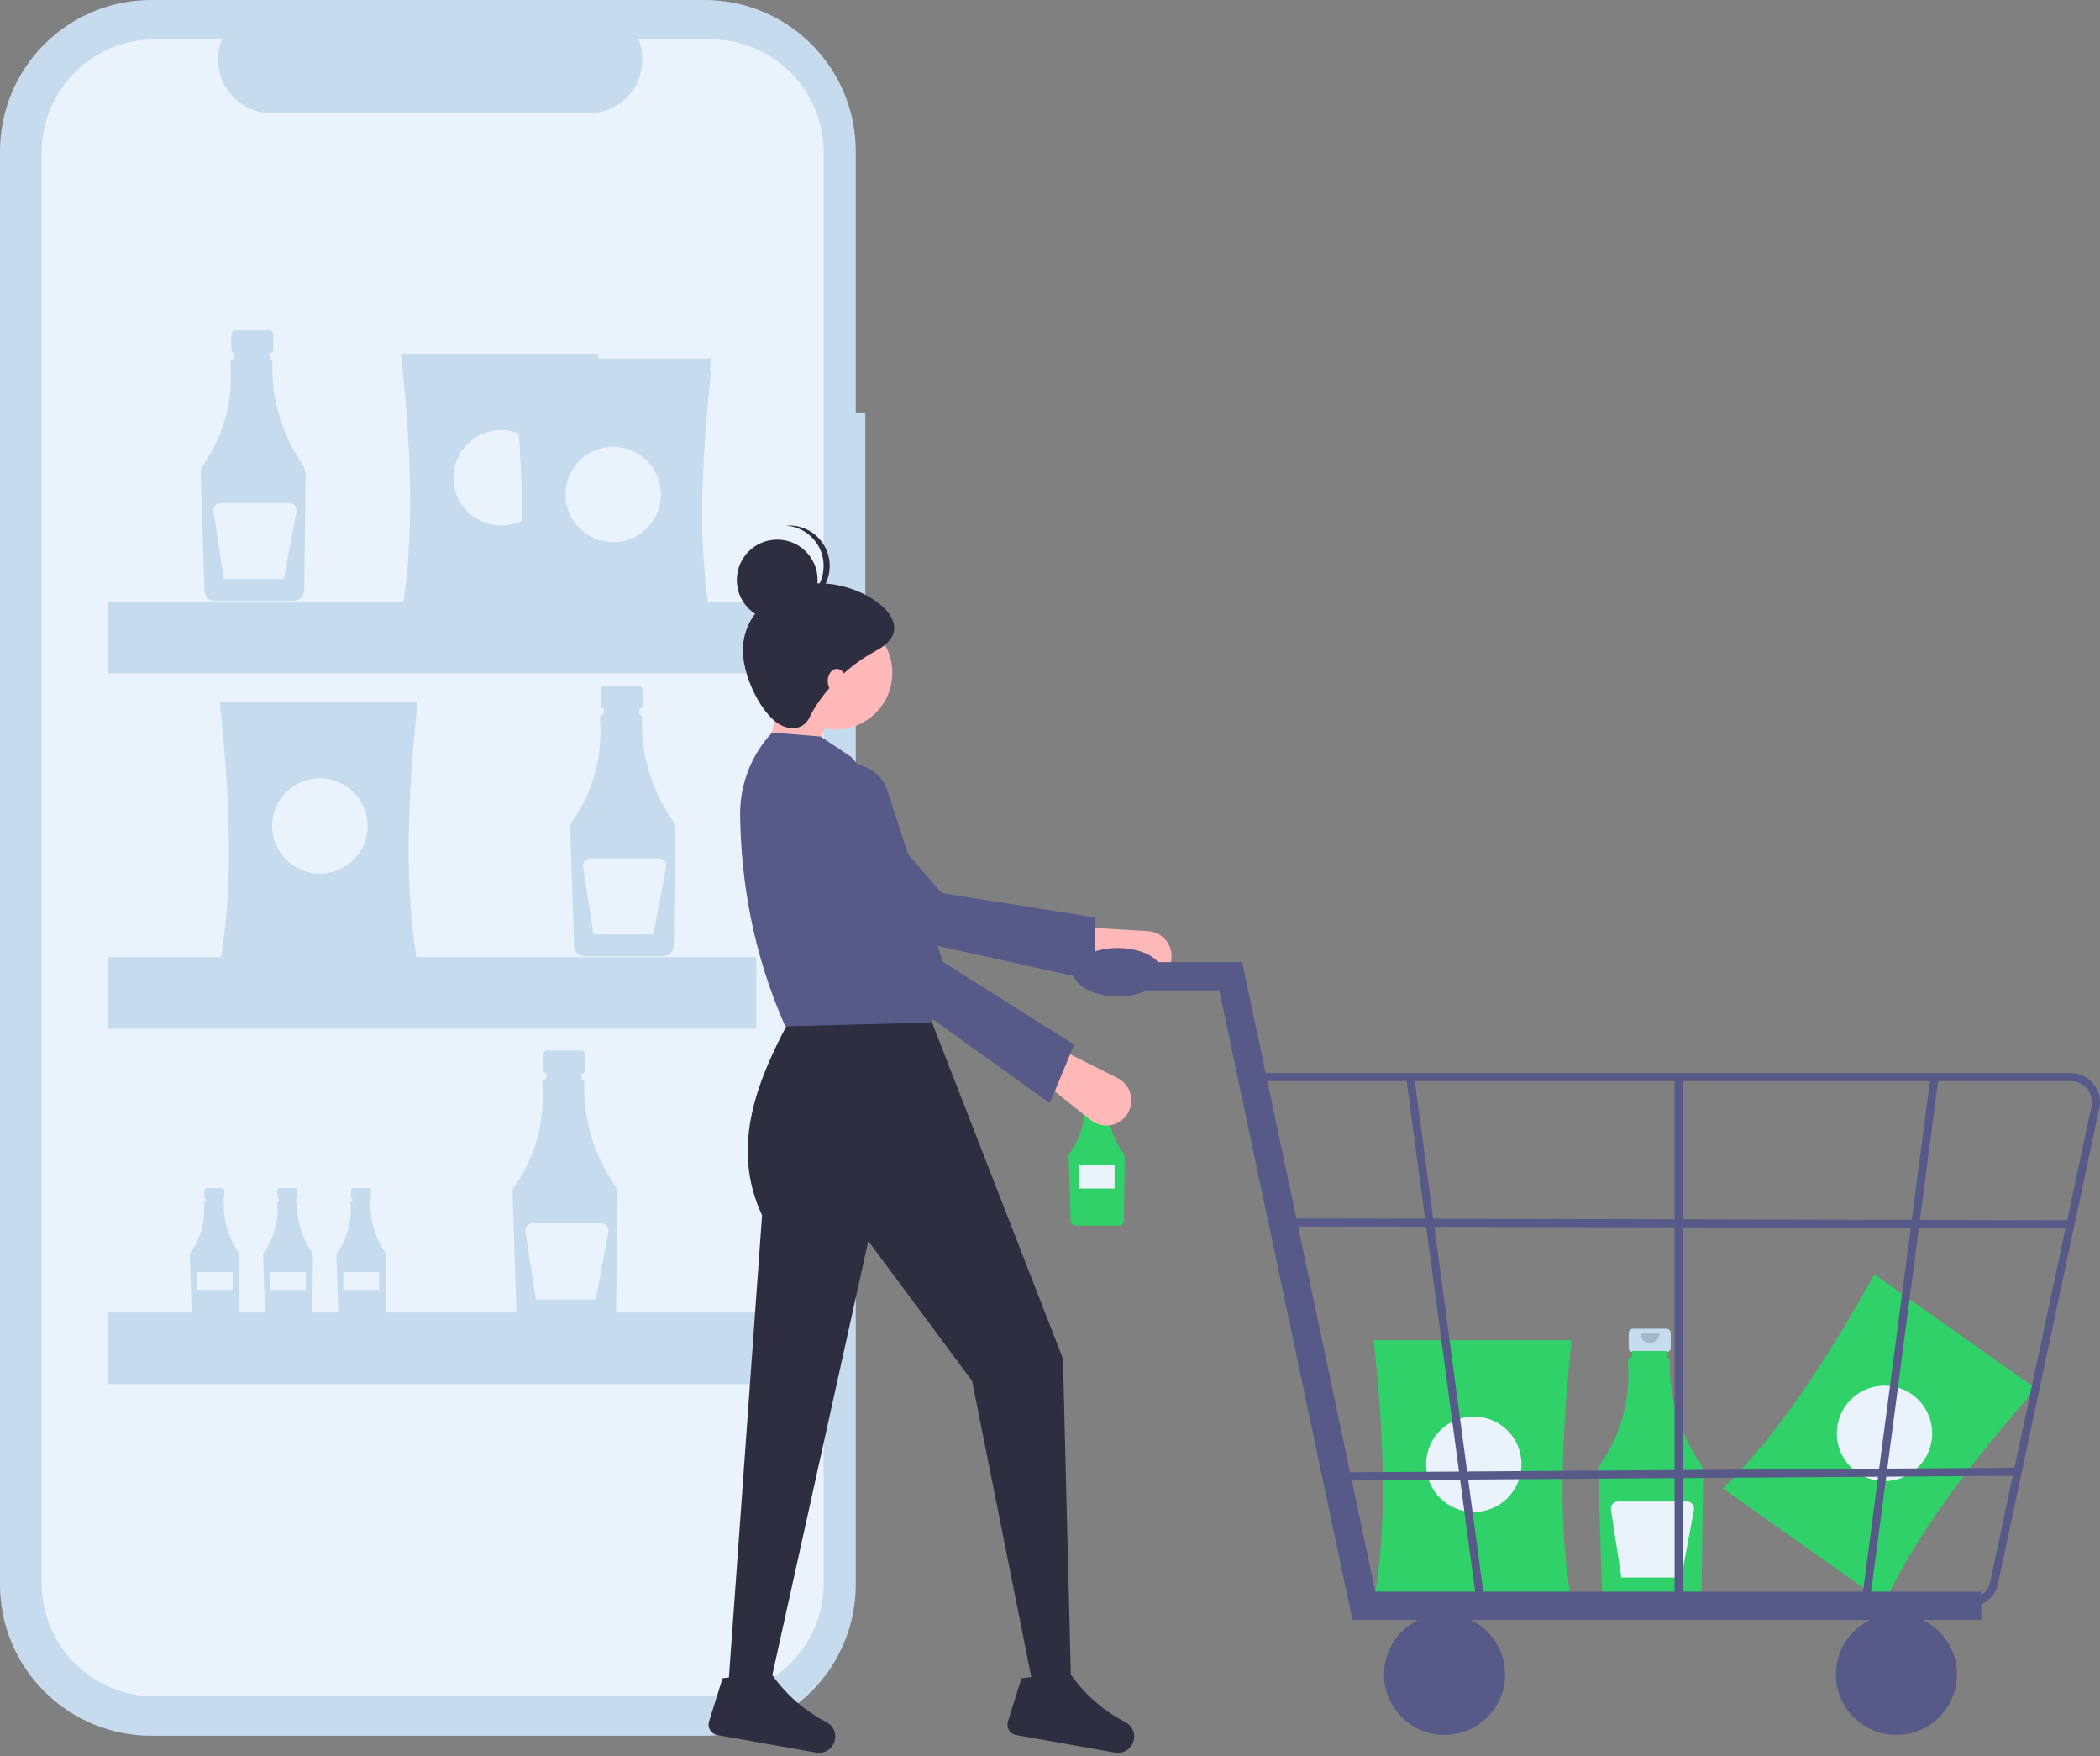 <svg width="500" height="418" viewBox="0 0 500 418" fill="none" xmlns="http://www.w3.org/2000/svg">
<rect x="0" y="0" width="500" height="418" fill="#808080" stroke="none"/>
<g clip-path="url(#clip0_1196_9256)">
<path d="M206.023 98.187H203.752V35.995C203.752 31.268 202.821 26.587 201.012 22.22C199.203 17.853 196.552 13.885 193.21 10.543C189.867 7.2 185.899 4.549 181.532 2.74C177.165 0.931 172.484 -1.47884e-05 167.757 1.76179e-10H35.995C31.268 -1.47884e-05 26.587 0.931 22.22 2.74C17.853 4.549 13.885 7.2 10.543 10.543C7.2 13.885 4.549 17.853 2.74 22.22C0.931 26.587 -7.39425e-06 31.268 0 35.995V377.185C-4.43654e-06 381.912 0.931 386.593 2.74 390.96C4.549 395.327 7.2 399.295 10.543 402.638C13.885 405.98 17.853 408.631 22.22 410.44C26.587 412.249 31.268 413.18 35.995 413.18H167.757C172.484 413.18 177.165 412.249 181.532 410.44C185.899 408.631 189.867 405.98 193.21 402.638C196.552 399.295 199.203 395.327 201.012 390.96C202.821 386.593 203.752 381.912 203.752 377.185V142.456H206.023V98.187Z" fill="#C6DBEE"/>
<path d="M169.21 9.365H152.011C152.802 11.304 153.104 13.408 152.89 15.491C152.676 17.575 151.953 19.573 150.785 21.311C149.617 23.05 148.039 24.474 146.191 25.459C144.343 26.444 142.281 26.959 140.187 26.959H64.702C62.608 26.959 60.545 26.444 58.697 25.459C56.849 24.474 55.271 23.05 54.103 21.311C52.935 19.573 52.212 17.575 51.998 15.491C51.785 13.408 52.087 11.304 52.877 9.365H36.813C33.283 9.365 29.788 10.06 26.527 11.411C23.265 12.762 20.302 14.742 17.806 17.238C15.31 19.734 13.33 22.697 11.979 25.959C10.628 29.22 9.933 32.715 9.933 36.245V376.935C9.933 380.465 10.628 383.96 11.979 387.222C13.33 390.483 15.31 393.446 17.806 395.943C20.302 398.439 23.265 400.419 26.526 401.77C29.788 403.12 33.283 403.816 36.813 403.816H169.21C172.74 403.816 176.236 403.12 179.497 401.77C182.758 400.419 185.722 398.439 188.218 395.943C190.714 393.446 192.694 390.483 194.045 387.222C195.396 383.96 196.091 380.465 196.091 376.935V36.245C196.091 32.715 195.396 29.22 194.045 25.959C192.694 22.697 190.714 19.734 188.218 17.238C185.721 14.742 182.758 12.762 179.497 11.411C176.236 10.06 172.74 9.365 169.21 9.365V9.365Z" fill="#EAF3FB"/>
<path d="M64.005 78.623H56.1C55.822 78.623 55.555 78.734 55.359 78.93C55.162 79.127 55.052 79.393 55.052 79.671V83.141C55.052 83.419 55.162 83.685 55.359 83.882C55.555 84.079 55.822 84.189 56.1 84.189H57.41V89.388H62.695V84.189H64.005C64.283 84.189 64.549 84.079 64.746 83.882C64.942 83.685 65.053 83.419 65.053 83.141V79.671C65.053 79.393 64.942 79.127 64.746 78.93C64.549 78.734 64.283 78.623 64.005 78.623V78.623Z" fill="#C6DBEE"/>
<path d="M71.922 110.378C67.081 103.294 64.606 94.86 64.852 86.283C64.856 86.085 64.792 85.892 64.67 85.736C64.548 85.58 64.376 85.471 64.183 85.427V83.928H55.834V85.407H55.719C55.492 85.407 55.274 85.498 55.114 85.658C54.953 85.819 54.863 86.037 54.864 86.264C54.864 86.285 54.864 86.306 54.866 86.327C55.523 95.495 53.303 103.717 48.203 110.993C47.909 111.411 47.76 111.913 47.776 112.424L48.688 140.662C48.71 141.292 48.975 141.889 49.426 142.329C49.878 142.768 50.482 143.017 51.112 143.022H69.996C70.633 143.016 71.243 142.763 71.696 142.314C72.149 141.866 72.409 141.258 72.421 140.621L72.772 113.204C72.783 112.197 72.486 111.212 71.922 110.378Z" fill="#C6DBEE"/>
<path d="M68.933 119.758H52.496C52.253 119.758 52.012 119.811 51.791 119.912C51.57 120.014 51.374 120.162 51.215 120.347C51.057 120.531 50.94 120.748 50.873 120.982C50.807 121.216 50.791 121.462 50.828 121.702L53.312 137.847H67.575L70.591 121.757C70.637 121.513 70.629 121.262 70.566 121.022C70.504 120.782 70.39 120.559 70.231 120.368C70.073 120.177 69.875 120.023 69.65 119.918C69.426 119.813 69.181 119.758 68.933 119.758V119.758Z" fill="#EAF3FB"/>
<path d="M152.003 163.215H144.098C143.82 163.215 143.553 163.325 143.357 163.522C143.16 163.718 143.05 163.985 143.05 164.263V167.732C143.05 168.01 143.16 168.277 143.357 168.473C143.553 168.67 143.82 168.78 144.098 168.78H145.408V173.979H150.693V168.78H152.003C152.281 168.78 152.547 168.67 152.744 168.473C152.94 168.277 153.051 168.01 153.051 167.732V164.263C153.051 163.985 152.94 163.718 152.744 163.522C152.547 163.325 152.281 163.215 152.003 163.215Z" fill="#C6DBEE"/>
<path d="M159.92 194.97C155.079 187.886 152.604 179.451 152.85 170.874C152.854 170.676 152.79 170.483 152.668 170.327C152.546 170.171 152.374 170.062 152.181 170.019V168.52H143.832V169.998H143.717C143.605 169.998 143.493 170.02 143.389 170.064C143.285 170.107 143.191 170.17 143.112 170.25C143.032 170.329 142.969 170.424 142.926 170.528C142.883 170.632 142.861 170.743 142.861 170.856C142.862 170.877 142.862 170.897 142.864 170.918C143.522 180.087 141.301 188.309 136.201 195.585C135.907 196.003 135.758 196.505 135.774 197.015L136.687 225.254C136.708 225.883 136.973 226.481 137.424 226.92C137.876 227.36 138.48 227.608 139.11 227.613H157.994C158.631 227.608 159.241 227.354 159.694 226.905C160.147 226.457 160.407 225.849 160.419 225.212L160.771 197.795C160.781 196.789 160.484 195.803 159.92 194.97V194.97Z" fill="#C6DBEE"/>
<path d="M156.931 204.35H140.494C140.251 204.35 140.01 204.402 139.789 204.504C139.568 204.605 139.372 204.754 139.213 204.938C139.055 205.123 138.938 205.34 138.872 205.574C138.805 205.808 138.789 206.053 138.826 206.294L141.31 222.439H155.573L158.589 206.348C158.635 206.104 158.627 205.854 158.564 205.614C158.502 205.374 158.388 205.15 158.229 204.959C158.071 204.769 157.873 204.615 157.648 204.51C157.424 204.404 157.179 204.35 156.931 204.35H156.931Z" fill="#EAF3FB"/>
<path d="M52.891 282.802H49.142C49.01 282.802 48.883 282.855 48.79 282.948C48.697 283.041 48.645 283.168 48.645 283.299V284.945C48.645 285.077 48.697 285.204 48.79 285.297C48.883 285.39 49.01 285.442 49.142 285.442H49.763V287.908H52.27V285.442H52.891C53.023 285.442 53.15 285.39 53.243 285.297C53.336 285.204 53.389 285.077 53.389 284.945V283.299C53.389 283.168 53.336 283.041 53.243 282.948C53.15 282.855 53.023 282.802 52.891 282.802Z" fill="#C6DBEE"/>
<path d="M56.647 297.865C54.35 294.505 53.176 290.504 53.293 286.436C53.295 286.342 53.265 286.25 53.207 286.176C53.149 286.102 53.067 286.051 52.976 286.03V285.319H49.015V286.02H48.961C48.907 286.02 48.855 286.031 48.805 286.051C48.756 286.072 48.711 286.102 48.674 286.14C48.636 286.177 48.606 286.222 48.586 286.271C48.565 286.321 48.555 286.374 48.555 286.427C48.555 286.437 48.555 286.447 48.556 286.457C48.922 290.608 47.802 294.754 45.396 298.157C45.256 298.355 45.185 298.593 45.193 298.836L45.626 312.23C45.636 312.529 45.762 312.812 45.976 313.021C46.19 313.229 46.477 313.347 46.776 313.35H55.733C56.035 313.347 56.325 313.227 56.54 313.014C56.754 312.801 56.878 312.513 56.883 312.211L57.05 299.205C57.055 298.728 56.914 298.261 56.647 297.865V297.865Z" fill="#C6DBEE"/>
<path d="M55.358 302.789H46.812V307.062H55.358V302.789Z" fill="#EAF3FB"/>
<path d="M70.347 282.802H66.597C66.465 282.802 66.338 282.855 66.245 282.948C66.152 283.041 66.1 283.168 66.1 283.299V284.945C66.1 285.077 66.152 285.204 66.245 285.297C66.338 285.39 66.465 285.442 66.597 285.442H67.218V287.908H69.725V285.442H70.347C70.478 285.442 70.605 285.39 70.698 285.297C70.791 285.204 70.844 285.077 70.844 284.945V283.299C70.844 283.168 70.791 283.041 70.698 282.948C70.605 282.855 70.478 282.802 70.347 282.802Z" fill="#C6DBEE"/>
<path d="M74.102 297.865C71.805 294.505 70.631 290.504 70.748 286.436C70.75 286.342 70.72 286.25 70.662 286.176C70.604 286.102 70.522 286.051 70.431 286.03V285.319H66.471V286.02H66.416C66.363 286.02 66.31 286.031 66.26 286.051C66.211 286.072 66.166 286.102 66.129 286.14C66.091 286.177 66.061 286.222 66.041 286.271C66.02 286.321 66.01 286.374 66.01 286.427C66.01 286.437 66.01 286.447 66.011 286.457C66.377 290.608 65.257 294.754 62.851 298.157C62.712 298.355 62.64 298.593 62.648 298.836L63.081 312.23C63.091 312.529 63.217 312.812 63.431 313.021C63.645 313.229 63.932 313.347 64.231 313.35H73.188C73.49 313.347 73.78 313.227 73.995 313.014C74.21 312.801 74.333 312.513 74.338 312.211L74.505 299.205C74.51 298.728 74.369 298.261 74.102 297.865Z" fill="#C6DBEE"/>
<path d="M72.812 302.789H64.266V307.062H72.812V302.789Z" fill="#EAF3FB"/>
<path d="M87.802 282.802H84.052C83.92 282.802 83.793 282.855 83.7 282.948C83.607 283.041 83.555 283.168 83.555 283.299V284.945C83.555 285.077 83.607 285.204 83.7 285.297C83.793 285.39 83.92 285.442 84.052 285.442H84.673V287.908H87.18V285.442H87.802C87.933 285.442 88.06 285.39 88.153 285.297C88.246 285.204 88.299 285.077 88.299 284.945V283.299C88.299 283.168 88.246 283.041 88.153 282.948C88.06 282.855 87.933 282.802 87.802 282.802Z" fill="#C6DBEE"/>
<path d="M91.557 297.865C89.26 294.505 88.087 290.504 88.203 286.436C88.205 286.342 88.175 286.25 88.117 286.176C88.059 286.102 87.977 286.051 87.886 286.03V285.319H83.926V286.02H83.871C83.818 286.02 83.765 286.031 83.716 286.051C83.666 286.072 83.621 286.102 83.584 286.14C83.546 286.177 83.516 286.222 83.496 286.271C83.476 286.321 83.465 286.374 83.465 286.427C83.465 286.437 83.466 286.447 83.466 286.457C83.832 290.608 82.712 294.754 80.306 298.157C80.167 298.355 80.096 298.593 80.103 298.836L80.536 312.23C80.546 312.529 80.672 312.812 80.886 313.021C81.1 313.229 81.387 313.347 81.686 313.35H90.643C90.945 313.347 91.235 313.227 91.45 313.014C91.665 312.801 91.788 312.513 91.793 312.211L91.96 299.205C91.965 298.728 91.825 298.261 91.557 297.865Z" fill="#C6DBEE"/>
<path d="M90.267 302.789H81.721V307.062H90.267V302.789Z" fill="#EAF3FB"/>
<path d="M138.269 250.077H130.364C130.227 250.077 130.091 250.104 129.963 250.157C129.836 250.21 129.721 250.287 129.623 250.384C129.526 250.481 129.449 250.597 129.396 250.724C129.344 250.851 129.316 250.988 129.316 251.125V254.595C129.316 254.873 129.427 255.139 129.623 255.336C129.82 255.533 130.087 255.643 130.364 255.643H131.674V260.842H136.959V255.643H138.269C138.547 255.643 138.814 255.533 139.011 255.336C139.207 255.139 139.317 254.873 139.317 254.595V251.125C139.317 250.988 139.29 250.851 139.238 250.724C139.185 250.597 139.108 250.481 139.011 250.384C138.913 250.287 138.798 250.21 138.671 250.157C138.543 250.104 138.407 250.077 138.269 250.077V250.077Z" fill="#C6DBEE"/>
<path d="M146.188 281.832C141.346 274.748 138.871 266.313 139.117 257.737C139.122 257.539 139.058 257.345 138.936 257.19C138.814 257.034 138.642 256.925 138.448 256.881V255.382H130.1V256.86H129.985C129.872 256.861 129.761 256.883 129.657 256.926C129.553 256.969 129.459 257.033 129.379 257.112C129.3 257.192 129.237 257.286 129.194 257.39C129.151 257.494 129.129 257.606 129.129 257.718C129.129 257.739 129.13 257.76 129.131 257.781C129.789 266.949 127.568 275.171 122.468 282.447C122.175 282.865 122.025 283.367 122.041 283.878L122.954 312.116C122.976 312.746 123.24 313.343 123.692 313.783C124.144 314.222 124.748 314.47 125.378 314.475H144.261C144.899 314.47 145.509 314.216 145.962 313.768C146.415 313.319 146.675 312.712 146.686 312.075L147.038 284.657C147.049 283.651 146.752 282.666 146.188 281.832Z" fill="#C6DBEE"/>
<path d="M143.198 291.212H126.762C126.518 291.212 126.278 291.265 126.057 291.366C125.836 291.468 125.639 291.616 125.481 291.801C125.323 291.985 125.206 292.202 125.139 292.436C125.072 292.67 125.057 292.916 125.094 293.156L127.578 309.301H141.84L144.857 293.21C144.903 292.967 144.894 292.716 144.832 292.476C144.77 292.236 144.655 292.013 144.497 291.822C144.339 291.631 144.14 291.477 143.916 291.372C143.691 291.267 143.446 291.212 143.198 291.212V291.212Z" fill="#EAF3FB"/>
<path d="M142.585 146.657H95.464C98.758 128.845 98 107.337 95.464 84.207H142.585C140.116 107.337 139.378 128.845 142.585 146.657Z" fill="#C6DBEE"/>
<path d="M119.309 125.083C125.58 125.083 130.663 120 130.663 113.729C130.663 107.458 125.58 102.374 119.309 102.374C113.038 102.374 107.954 107.458 107.954 113.729C107.954 120 113.038 125.083 119.309 125.083Z" fill="#EAF3FB"/>
<path d="M99.438 229.545H52.316C55.611 211.734 54.853 190.225 52.316 167.095H99.438C96.969 190.226 96.231 211.734 99.438 229.545Z" fill="#C6DBEE"/>
<path d="M76.161 207.971C82.432 207.971 87.516 202.888 87.516 196.617C87.516 190.346 82.432 185.262 76.161 185.262C69.89 185.262 64.807 190.346 64.807 196.617C64.807 202.888 69.89 207.971 76.161 207.971Z" fill="#EAF3FB"/>
<path d="M169.269 150.631H122.147C125.442 132.819 124.684 111.311 122.147 88.181H169.269C166.8 111.311 166.062 132.819 169.269 150.631Z" fill="#C6DBEE"/>
<path d="M145.992 129.057C152.263 129.057 157.347 123.974 157.347 117.703C157.347 111.432 152.263 106.348 145.992 106.348C139.721 106.348 134.638 111.432 134.638 117.703C134.638 123.974 139.721 129.057 145.992 129.057Z" fill="#EAF3FB"/>
<path d="M169.269 147.792H122.147C125.442 129.981 124.684 108.473 122.147 85.342H169.269C166.8 108.473 166.062 129.981 169.269 147.792Z" fill="#C6DBEE"/>
<path d="M145.992 126.219C152.263 126.219 157.347 121.135 157.347 114.864C157.347 108.593 152.263 103.51 145.992 103.51C139.721 103.51 134.638 108.593 134.638 114.864C134.638 121.135 139.721 126.219 145.992 126.219Z" fill="#EAF3FB"/>
<path d="M169.269 150.631H122.147C125.442 132.819 124.684 111.311 122.147 88.181H169.269C166.8 111.311 166.062 132.819 169.269 150.631Z" fill="#C6DBEE"/>
<path d="M145.992 129.057C152.263 129.057 157.347 123.974 157.347 117.703C157.347 111.432 152.263 106.348 145.992 106.348C139.721 106.348 134.638 111.432 134.638 117.703C134.638 123.974 139.721 129.057 145.992 129.057Z" fill="#EAF3FB"/>
<path d="M180.056 143.25H25.634V160.282H180.056V143.25Z" fill="#C6DBEE"/>
<path d="M180.056 227.842H25.634V244.874H180.056V227.842Z" fill="#C6DBEE"/>
<path d="M180.056 312.434H25.634V329.465H180.056V312.434Z" fill="#C6DBEE"/>
<path d="M448.679 381.531L410.208 354.32C423.183 341.681 434.984 323.683 446.27 303.334L484.741 330.545C469.369 348.003 456.346 365.137 448.679 381.531Z" fill="#2FD168"/>
<path d="M448.69 352.561C454.96 352.561 460.044 347.477 460.044 341.206C460.044 334.935 454.96 329.852 448.69 329.852C442.419 329.852 437.335 334.935 437.335 341.206C437.335 347.477 442.419 352.561 448.69 352.561Z" fill="#EAF3FB"/>
<path d="M263.098 257.364H258.875C258.727 257.364 258.584 257.423 258.479 257.528C258.374 257.633 258.315 257.775 258.315 257.924V259.777C258.315 259.851 258.33 259.924 258.358 259.992C258.386 260.059 258.427 260.121 258.479 260.173C258.531 260.225 258.593 260.266 258.661 260.295C258.729 260.323 258.802 260.337 258.875 260.337H259.575V263.114H262.398V260.337H263.098C263.247 260.337 263.389 260.278 263.494 260.173C263.599 260.068 263.658 259.926 263.658 259.777V257.924C263.658 257.775 263.599 257.633 263.494 257.528C263.389 257.423 263.247 257.364 263.098 257.364V257.364Z" fill="#C6DBEE"/>
<path d="M267.328 274.328C264.741 270.543 263.419 266.037 263.551 261.456C263.553 261.35 263.519 261.247 263.454 261.163C263.388 261.08 263.296 261.022 263.193 260.999V260.198H258.733V260.988H258.672C258.612 260.988 258.552 261 258.497 261.023C258.441 261.046 258.391 261.079 258.348 261.122C258.306 261.165 258.272 261.215 258.249 261.271C258.226 261.326 258.215 261.386 258.215 261.446C258.215 261.457 258.215 261.468 258.216 261.479C258.628 266.154 257.366 270.824 254.657 274.656C254.5 274.88 254.42 275.148 254.428 275.421L254.916 290.506C254.928 290.842 255.069 291.161 255.31 291.396C255.551 291.631 255.874 291.764 256.211 291.766H266.299C266.639 291.763 266.965 291.628 267.207 291.388C267.449 291.149 267.588 290.824 267.594 290.484L267.782 275.837C267.788 275.299 267.629 274.773 267.328 274.328V274.328Z" fill="#2FD168"/>
<path opacity="0.2" d="M262.218 257.968C262.218 258.288 262.09 258.595 261.864 258.822C261.637 259.048 261.33 259.176 261.01 259.176C260.689 259.176 260.382 259.048 260.156 258.822C259.929 258.595 259.802 258.288 259.802 257.968" fill="#2A2A31"/>
<path d="M265.364 277.234H256.848V282.912H265.364V277.234Z" fill="#EAF3FB"/>
<path d="M396.735 316.296H388.83C388.552 316.296 388.286 316.406 388.089 316.603C387.893 316.799 387.782 317.066 387.782 317.344V320.814C387.782 321.092 387.893 321.358 388.089 321.555C388.286 321.751 388.552 321.862 388.83 321.862H390.14V327.061H395.425V321.862H396.735C397.013 321.862 397.28 321.751 397.476 321.555C397.673 321.358 397.783 321.092 397.783 320.814V317.344C397.783 317.066 397.673 316.799 397.476 316.603C397.28 316.406 397.013 316.296 396.735 316.296V316.296Z" fill="#C6DBEE"/>
<path d="M404.654 348.051C399.812 340.967 397.337 332.532 397.583 323.956C397.588 323.758 397.523 323.564 397.401 323.409C397.279 323.253 397.107 323.144 396.914 323.1V321.601H388.565V323.079H388.45C388.338 323.08 388.227 323.102 388.123 323.145C388.019 323.188 387.924 323.252 387.845 323.331C387.766 323.411 387.703 323.505 387.66 323.609C387.617 323.713 387.595 323.825 387.595 323.937C387.595 323.958 387.596 323.979 387.597 324C388.255 333.168 386.034 341.39 380.934 348.666C380.641 349.084 380.491 349.586 380.507 350.097L381.42 378.335C381.442 378.965 381.706 379.562 382.158 380.002C382.609 380.441 383.213 380.689 383.844 380.694H402.727C403.365 380.689 403.975 380.435 404.428 379.987C404.881 379.538 405.141 378.931 405.152 378.294L405.504 350.876C405.514 349.87 405.218 348.884 404.654 348.051V348.051Z" fill="#2FD168"/>
<path opacity="0.2" d="M395.088 317.427C395.088 318.026 394.849 318.602 394.425 319.026C394.001 319.45 393.426 319.688 392.827 319.688C392.227 319.688 391.652 319.45 391.228 319.026C390.804 318.602 390.565 318.026 390.565 317.427" fill="#2A2A31"/>
<path d="M401.664 357.431H385.228C384.984 357.431 384.744 357.484 384.523 357.585C384.302 357.687 384.105 357.835 383.947 358.02C383.788 358.205 383.672 358.421 383.605 358.655C383.538 358.889 383.523 359.135 383.56 359.375L386.043 375.52H400.306L403.323 359.43C403.369 359.186 403.36 358.935 403.298 358.695C403.236 358.455 403.121 358.232 402.963 358.041C402.804 357.85 402.606 357.697 402.382 357.591C402.157 357.486 401.912 357.431 401.664 357.431V357.431Z" fill="#EAF3FB"/>
<path d="M374.181 381.486H327.06C330.354 363.675 329.596 342.167 327.06 319.036H374.181C371.712 342.167 370.974 363.675 374.181 381.486Z" fill="#2FD168"/>
<path d="M350.904 359.913C357.175 359.913 362.259 354.829 362.259 348.558C362.259 342.287 357.175 337.204 350.904 337.204C344.633 337.204 339.55 342.287 339.55 348.558C339.55 354.829 344.633 359.913 350.904 359.913Z" fill="#EAF3FB"/>
<path d="M181.443 184.947L192.022 183.985L198.754 167.637L186.733 160.906L181.443 184.947Z" fill="#FFB8B8"/>
<path d="M278.525 229.828C278.877 228.951 279.015 228.002 278.928 227.061C278.842 226.12 278.533 225.213 278.027 224.415C277.521 223.616 276.832 222.95 276.018 222.47C275.204 221.99 274.287 221.71 273.344 221.654L256.919 220.675L254.501 228.716L271.409 233.36C272.822 233.748 274.328 233.602 275.641 232.951C276.953 232.299 277.98 231.188 278.525 229.828V229.828Z" fill="#FFB8B8"/>
<path d="M260.889 233.495L260.708 218.405L224.226 212.584L196.121 180.35C194.658 178.673 192.638 177.582 190.433 177.281C188.229 176.979 185.989 177.487 184.131 178.71C183.005 179.451 182.056 180.429 181.35 181.577C180.645 182.724 180.2 184.013 180.047 185.352C179.894 186.69 180.037 188.046 180.466 189.323C180.894 190.6 181.598 191.768 182.528 192.743L205.715 221.278L260.889 233.495Z" fill="#575A89"/>
<path d="M173.269 403.247H182.885L206.738 295.402L231.45 328.717L245.875 400.843H255.011L253.087 323.428L220.871 240.724H189.136C180.464 256.419 173.661 272.598 181.443 289.289L173.269 403.247Z" fill="#2F2E41"/>
<path d="M239.98 409.798C239.874 410.138 239.842 410.497 239.885 410.851C239.928 411.205 240.046 411.545 240.231 411.85C240.416 412.154 240.664 412.416 240.959 412.617C241.253 412.819 241.586 412.955 241.937 413.017L265.47 417.194C266.4 417.364 267.36 417.188 268.169 416.699C268.978 416.21 269.58 415.442 269.862 414.54V414.54C270.136 413.678 270.098 412.746 269.754 411.91C269.41 411.073 268.782 410.384 267.98 409.964C262.806 407.308 258.353 403.436 255.002 398.682C252.416 401.09 249.525 400.863 246.456 399.089L243.2 399.496L239.98 409.798Z" fill="#2F2E41"/>
<path d="M168.816 409.798C168.71 410.138 168.677 410.497 168.721 410.851C168.764 411.205 168.882 411.545 169.067 411.85C169.252 412.154 169.5 412.416 169.794 412.617C170.089 412.819 170.422 412.955 170.773 413.017L194.306 417.194C195.235 417.364 196.195 417.188 197.005 416.699C197.814 416.21 198.416 415.442 198.698 414.54V414.54C198.972 413.678 198.934 412.746 198.59 411.91C198.246 411.073 197.618 410.384 196.816 409.964C191.642 407.308 187.189 403.436 183.838 398.682C181.252 401.09 178.361 400.863 175.292 399.089L172.036 399.496L168.816 409.798Z" fill="#2F2E41"/>
<path d="M198.994 173.648C206.429 173.648 212.457 167.62 212.457 160.184C212.457 152.748 206.429 146.721 198.994 146.721C191.558 146.721 185.53 152.748 185.53 160.184C185.53 167.62 191.558 173.648 198.994 173.648Z" fill="#FFB8B8"/>
<path d="M186.973 244.331L222.074 243.369L211.766 210.925C218.172 200.656 211.725 190.396 202.6 180.139L195.388 175.331L183.848 174.369C178.851 179.715 176.117 186.788 176.219 194.104C176.447 209.773 179.221 226.829 186.973 244.331Z" fill="#575A89"/>
<path d="M267.619 266.169C268.288 265.501 268.788 264.683 269.079 263.784C269.369 262.885 269.442 261.929 269.291 260.996C269.139 260.063 268.769 259.179 268.209 258.418C267.649 257.656 266.917 257.039 266.071 256.616L251.357 249.254L245.97 255.696L259.688 266.617C260.834 267.529 262.276 267.988 263.739 267.905C265.202 267.823 266.583 267.205 267.619 266.169V266.169Z" fill="#FFB8B8"/>
<path d="M249.962 262.602L255.733 248.658L224.482 228.954L211.323 188.263C210.638 186.146 209.209 184.348 207.301 183.204C205.393 182.06 203.134 181.646 200.944 182.039V182.039C199.618 182.277 198.361 182.803 197.261 183.581C196.16 184.358 195.244 185.368 194.577 186.538C193.91 187.709 193.508 189.011 193.4 190.354C193.292 191.697 193.48 193.047 193.951 194.309L204.043 229.665L249.962 262.602Z" fill="#575A89"/>
<path d="M176.875 154.895C176.875 160.134 180.277 168.246 184.568 171.724C187.456 174.064 191.271 173.966 192.743 170.763C194.252 167.477 199.454 159.753 208.61 154.895C220.816 148.418 204.282 137.338 192.743 139.027C184.072 140.297 176.875 146.131 176.875 154.895Z" fill="#2F2E41"/>
<path d="M185.049 147.682C190.361 147.682 194.666 143.377 194.666 138.066C194.666 132.755 190.361 128.449 185.049 128.449C179.738 128.449 175.433 132.755 175.433 138.066C175.433 143.377 179.738 147.682 185.049 147.682Z" fill="#2F2E41"/>
<path d="M196.108 134.7C196.107 132.275 195.19 129.941 193.541 128.164C191.891 126.387 189.631 125.3 187.213 125.119C187.452 125.102 187.691 125.083 187.934 125.083C190.485 125.083 192.931 126.096 194.734 127.9C196.538 129.703 197.551 132.149 197.551 134.7C197.551 137.25 196.538 139.696 194.734 141.5C192.931 143.303 190.485 144.316 187.934 144.316C187.691 144.316 187.452 144.298 187.213 144.28C189.631 144.1 191.891 143.012 193.54 141.235C195.19 139.459 196.107 137.124 196.108 134.7Z" fill="#2F2E41"/>
<path d="M199.234 164.992C200.429 164.992 201.398 163.701 201.398 162.107C201.398 160.514 200.429 159.222 199.234 159.222C198.039 159.222 197.07 160.514 197.07 162.107C197.07 163.701 198.039 164.992 199.234 164.992Z" fill="#FFB8B8"/>
<path d="M471.706 385.611H322.004L290.303 235.751H263.248V229.027H295.753L327.454 378.886H471.706V385.611Z" fill="#575A89"/>
<path d="M343.942 412.989C351.9 412.989 358.351 406.538 358.351 398.579C358.351 390.621 351.9 384.17 343.942 384.17C335.984 384.17 329.532 390.621 329.532 398.579C329.532 406.538 335.984 412.989 343.942 412.989Z" fill="#575A89"/>
<path d="M451.534 412.989C459.492 412.989 465.943 406.538 465.943 398.579C465.943 390.621 459.492 384.17 451.534 384.17C443.575 384.17 437.124 390.621 437.124 398.579C437.124 406.538 443.575 412.989 451.534 412.989Z" fill="#575A89"/>
<path d="M468.977 382.444H323.325L297.626 255.444H493.094C494.092 255.444 495.077 255.661 495.983 256.078C496.889 256.495 497.694 257.104 498.342 257.862C498.99 258.62 499.467 259.509 499.738 260.469C500.01 261.429 500.071 262.436 499.916 263.421L475.798 376.611C475.549 378.239 474.724 379.724 473.472 380.795C472.22 381.866 470.625 382.451 468.977 382.444V382.444ZM324.907 380.523H468.977C470.166 380.528 471.317 380.106 472.221 379.333C473.124 378.56 473.72 377.488 473.9 376.313L498.017 263.123C498.129 262.412 498.086 261.685 497.89 260.992C497.694 260.299 497.35 259.657 496.882 259.11C496.414 258.563 495.833 258.124 495.179 257.823C494.525 257.521 493.814 257.366 493.094 257.366H299.958L324.907 380.523Z" fill="#575A89"/>
<path d="M351.641 382.038L334.811 256.561L336.706 256.248L353.536 381.725L351.641 382.038Z" fill="#575A89"/>
<path d="M445.221 381.074L443.324 380.767L459.663 256.251L461.56 256.559L445.221 381.074Z" fill="#575A89"/>
<path d="M400.634 256.405H398.713V381.881H400.634V256.405Z" fill="#575A89"/>
<path d="M307.44 290.027L307.436 291.949L493.412 292.399L493.417 290.478L307.44 290.027Z" fill="#575A89"/>
<path d="M480.293 349.377L316.908 350.494L316.921 352.415L480.306 351.299L480.293 349.377Z" fill="#575A89"/>
<path d="M266.13 237.192C271.966 237.192 276.698 234.612 276.698 231.428C276.698 228.245 271.966 225.665 266.13 225.665C260.294 225.665 255.563 228.245 255.563 231.428C255.563 234.612 260.294 237.192 266.13 237.192Z" fill="#575A89"/>
</g>
<defs>
<clipPath id="clip0_1196_9256">
<rect width="500" height="417.257" fill="white"/>
</clipPath>
</defs>
</svg>
